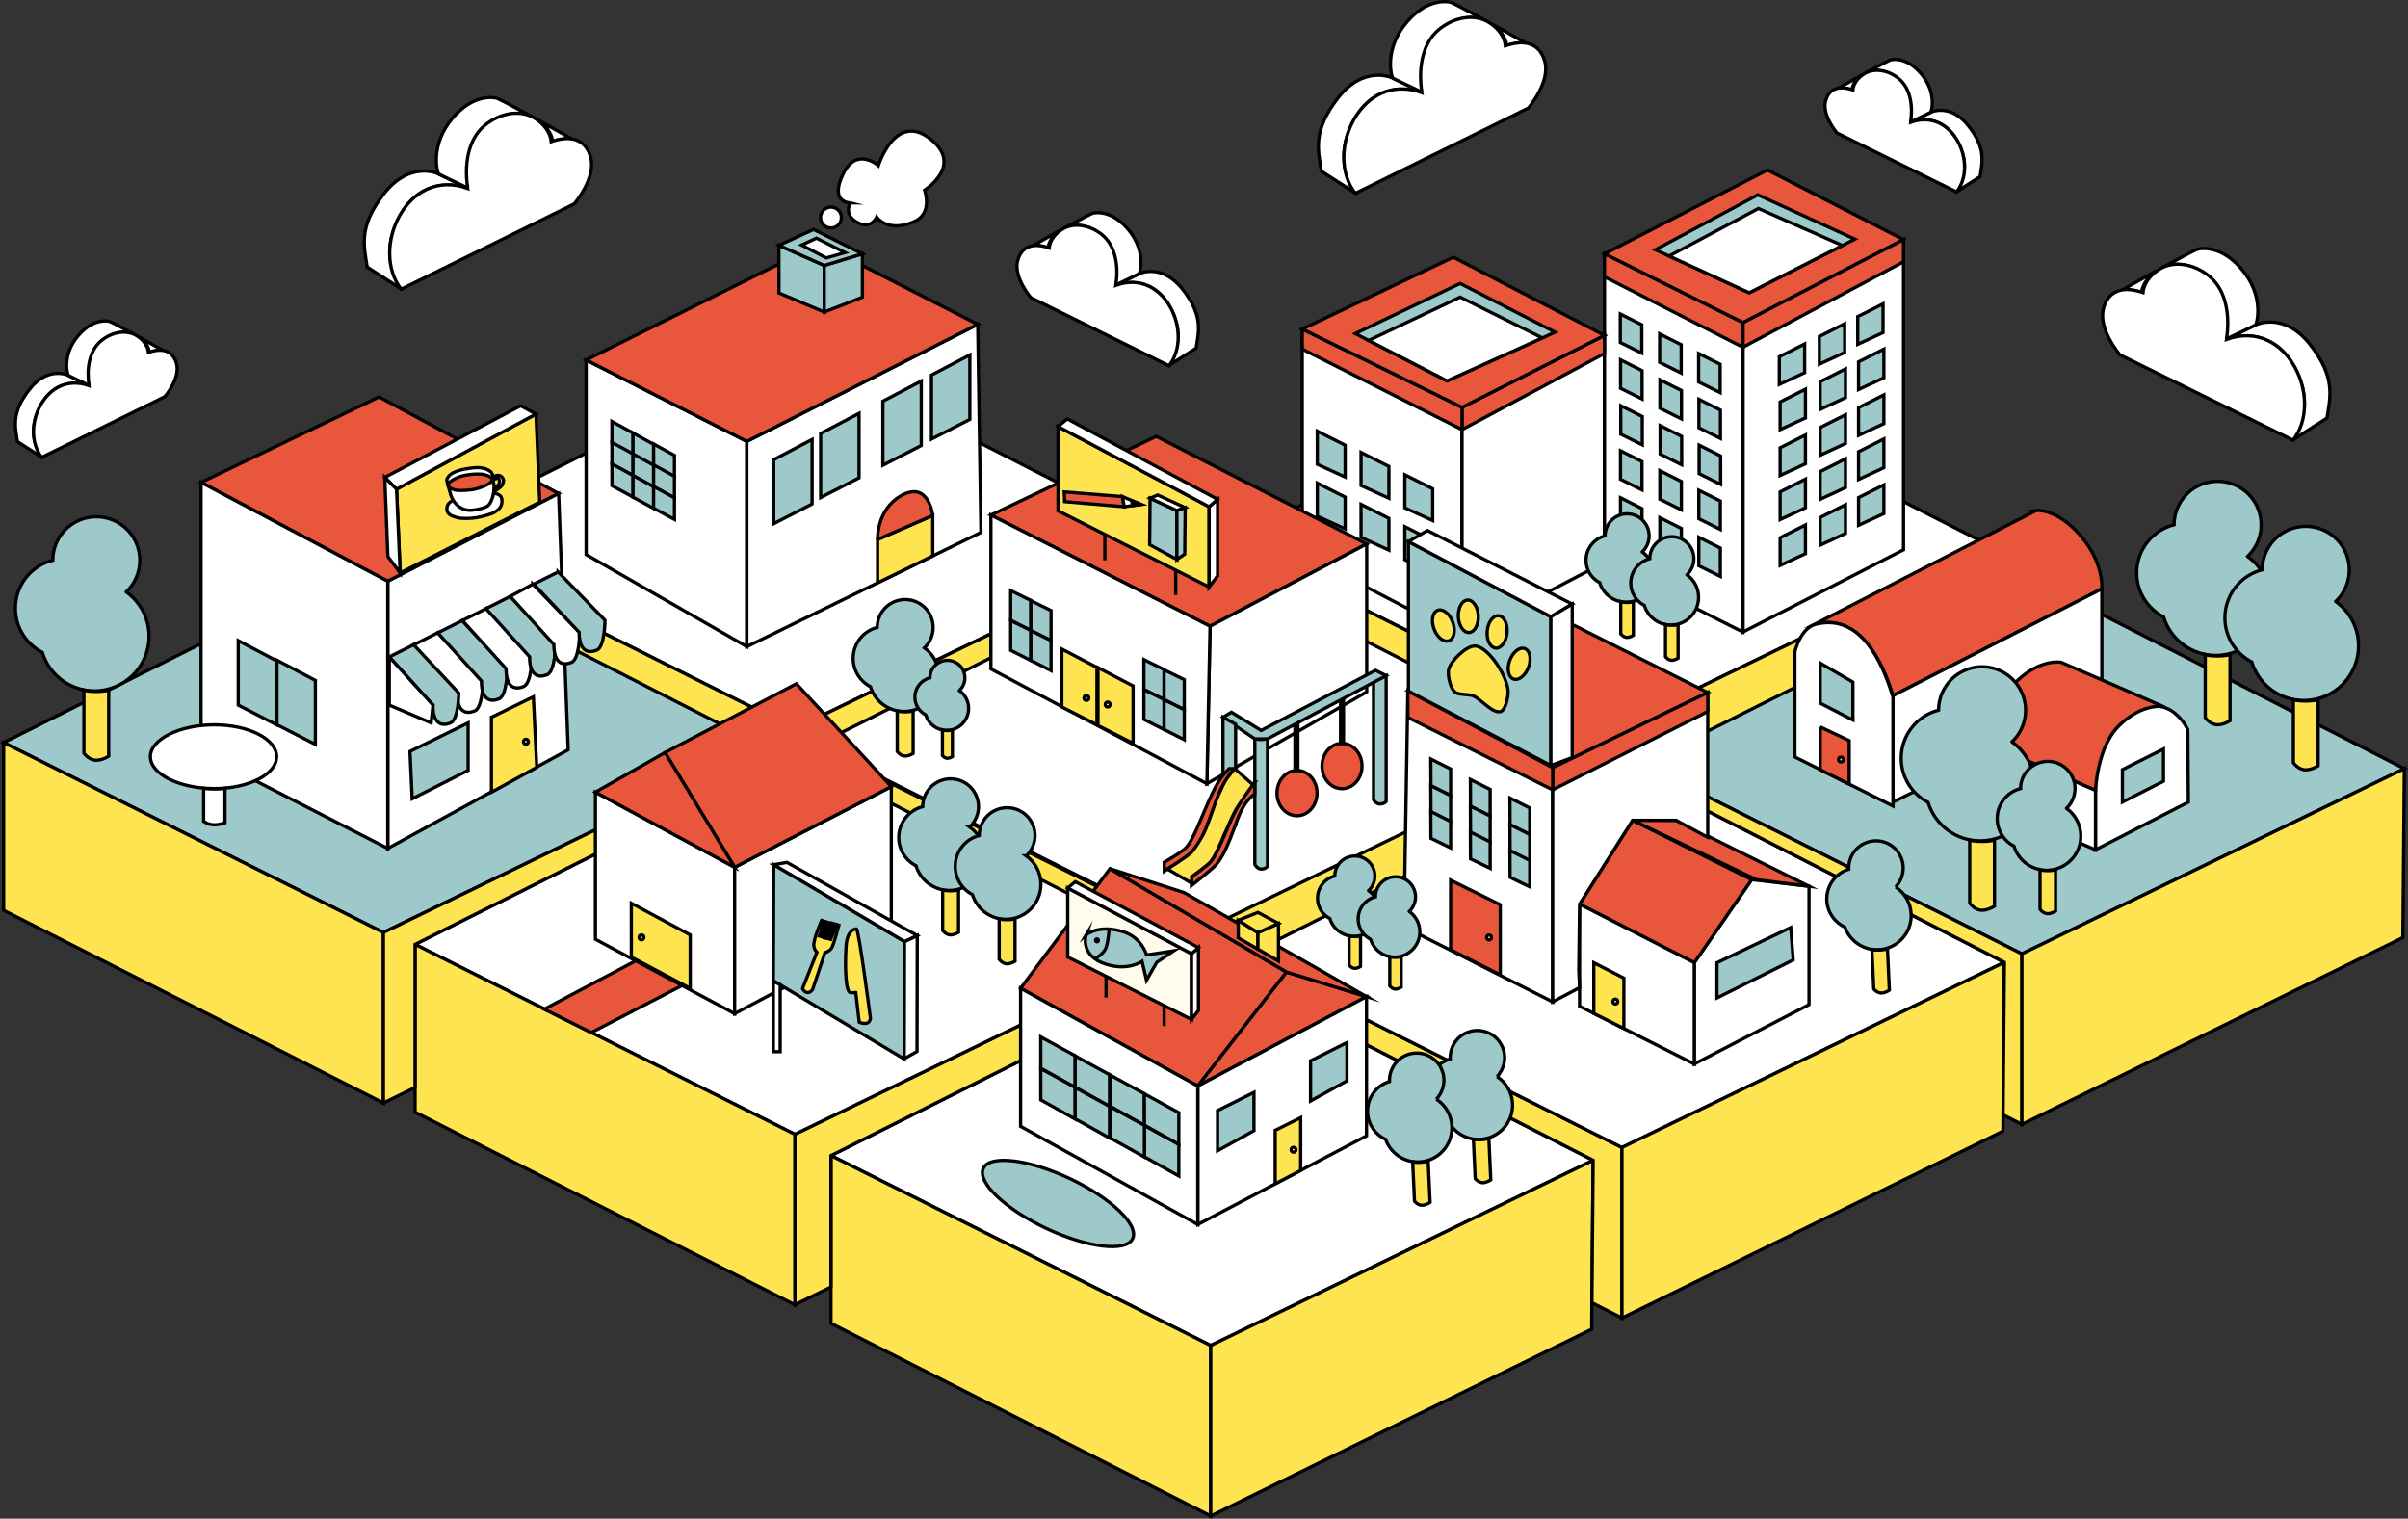 <?xml version="1.0" encoding="UTF-8"?>
<svg id="_レイヤー_2" data-name="レイヤー 2" xmlns="http://www.w3.org/2000/svg" viewBox="0 0 1470.77 927.55">
  <rect x="0" y="0" width="1470.77" height="927.55" fill="#333333" stroke="none"/>
  <defs>
    <style>
      .cls-1, .cls-2, .cls-3, .cls-4, .cls-5, .cls-6, .cls-7, .cls-8 {
        stroke: #000;
        stroke-miterlimit: 10;
        stroke-width: 2px;
      }

      .cls-2 {
        fill: #fff;
      }

      .cls-3 {
        fill: #e8563c;
      }

      .cls-4 {
        fill: #9ec9cb;
      }

      .cls-5 {
        fill: none;
      }

      .cls-6 {
        fill: #fee450;
      }

      .cls-7 {
        fill: #fffbed;
      }

      .cls-8 {
        fill: #feff9d;
      }
    </style>
  </defs>
  <g id="_完成形" data-name="完成形">
    <g>
      <g>
        <path class="cls-2" d="M866.34,55.41c.21.1.1.42-.13.36-1.49-.4-3.61-.86-5.97-1.1h-.04c-8.41-.82-21.47.69-30.81,14.82-12.65,19.14-8.66,34.36-4.67,42.31v.02c1.84,3.63,3.67,5.74,3.89,5.98l-.51.28-21.05-13.5c-2.04-13.21-5.33-24.49,9.86-44.32,16.07-20.97,33.32-12.73,33.32-12.73l4.31,2.06.11.05.28.14,11.41,5.63Z"/>
        <path class="cls-2" d="M907.06,12.29c-9.13-3.79-20.2-.43-27.65,5.8-8.23,6.75-11.21,17.81-11.22,28.56v.05c0,2.37.14,4.72.41,7.01l.16,2.71-13.53-6.47-.28-.14-.11-.05-3.9-1.92c-.07.05-.17-.04-.3-.28-1.38-2.51-5.2-20.8,11.69-37.28,9.93-9.69,19.27-9.71,22.92-9.03.61.11,1.06.24,1.33.35,4.16,1.77,15.47,8.24,20.48,10.69Z"/>
        <path class="cls-2" d="M932.13,26.37l-.11-.02c-5.33-.66-10.49,1.19-11.66,1.65-.57-5.18-4.51-10.28-9.09-13.38l20.86,11.75Z"/>
        <path class="cls-2" d="M868.5,56.63c-2.19-13.31-.46-29.71,10.39-38.62,8.51-7.12,21.77-10.5,31.43-3.71,4.8,3.13,8.64,8.28,9.14,13.65h0s6.58-2.41,11.91-1.75l.11.02c4.88.64,9.89,3.43,12.08,11.39,3.46,12.59-10.03,28.36-10.03,28.36l-105.71,52.12c-19.27-24.35,3.23-74.86,40.41-61.61,0,0-.02-.07-.05-.22"/>
      </g>
      <g>
        <path class="cls-2" d="M1168.42,73.91c-.15.07-.07.29.09.25,1.03-.27,2.49-.6,4.12-.76h.03c5.81-.57,14.84.48,21.29,10.24,8.74,13.23,5.99,23.75,3.23,29.24h0c-1.26,2.52-2.53,3.98-2.68,4.15l.35.19,14.55-9.33c1.41-9.13,3.68-16.93-6.81-30.63-11.11-14.49-23.03-8.8-23.03-8.8l-2.98,1.42-.08.03-.19.1-7.88,3.89Z"/>
        <path class="cls-2" d="M1140.28,44.11c6.31-2.62,13.96-.3,19.11,4.01,5.69,4.67,7.75,12.31,7.75,19.74v.03c0,1.64-.1,3.26-.28,4.84l-.11,1.87,9.35-4.47.19-.1.08-.03,2.7-1.33s.12-.03.21-.19c.95-1.73,3.59-14.38-8.08-25.77-6.86-6.7-13.32-6.71-15.84-6.24-.42.08-.73.17-.92.24-2.88,1.22-10.69,5.69-14.15,7.39Z"/>
        <path class="cls-2" d="M1122.95,53.84h.08c3.68-.47,7.25.81,8.06,1.13.39-3.58,3.12-7.1,6.28-9.25l-14.42,8.12Z"/>
        <path class="cls-2" d="M1166.93,74.75c1.51-9.2.32-20.53-7.18-26.69-5.88-4.92-15.05-7.26-21.72-2.56-3.31,2.17-5.97,5.72-6.32,9.43h0s-4.55-1.67-8.23-1.21h-.08c-3.37.46-6.84,2.38-8.35,7.89-2.39,8.7,6.93,19.6,6.93,19.6l73.06,36.02c13.32-16.83-2.23-51.74-27.93-42.58,0,0,.01-.05.03-.15"/>
      </g>
      <g>
        <path class="cls-2" d="M1362.01,206.16c-.21.1-.1.42.13.36,1.49-.4,3.61-.86,5.97-1.1h.04c8.41-.82,21.47.69,30.81,14.82,12.65,19.14,8.66,34.36,4.67,42.31v.02c-1.84,3.63-3.67,5.74-3.89,5.98l.51.28,21.05-13.5c2.04-13.21,5.33-24.49-9.86-44.32-16.07-20.97-33.32-12.73-33.32-12.73l-4.31,2.06-.11.05-.28.14-11.41,5.63Z"/>
        <path class="cls-2" d="M1321.29,163.04c9.13-3.79,20.2-.43,27.65,5.8,8.23,6.75,11.21,17.81,11.22,28.56v.05c0,2.37-.14,4.72-.41,7.01l-.16,2.71,13.53-6.47.28-.14.11-.05,3.9-1.92c.07.05.17-.04.3-.28,1.38-2.51,5.2-20.8-11.69-37.28-9.93-9.69-19.27-9.71-22.92-9.03-.61.11-1.06.24-1.33.35-4.16,1.77-15.47,8.24-20.48,10.69Z"/>
        <path class="cls-2" d="M1296.22,177.12l.11-.02c5.33-.66,10.49,1.19,11.66,1.65.57-5.18,4.51-10.28,9.09-13.38l-20.86,11.75Z"/>
        <path class="cls-2" d="M1359.85,207.38c2.19-13.31.46-29.71-10.39-38.62-8.51-7.12-21.77-10.5-31.43-3.71-4.8,3.13-8.64,8.28-9.14,13.65h0s-6.58-2.41-11.91-1.75l-.11.02c-4.88.64-9.89,3.43-12.08,11.39-3.46,12.59,10.03,28.36,10.03,28.36l105.71,52.12c19.27-24.35-3.23-74.86-40.41-61.61,0,0,.02-.07.05-.22"/>
      </g>
      <g>
        <path class="cls-2" d="M283.57,113.95c.21.1.1.42-.13.36-1.49-.4-3.61-.86-5.97-1.1h-.04c-8.41-.82-21.47.69-30.81,14.82-12.65,19.14-8.66,34.36-4.67,42.31v.02c1.84,3.63,3.67,5.74,3.89,5.98l-.51.28-21.05-13.5c-2.04-13.21-5.33-24.49,9.86-44.32,16.07-20.97,33.32-12.73,33.32-12.73l4.31,2.06.11.05.28.14,11.41,5.63Z"/>
        <path class="cls-2" d="M324.29,70.83c-9.13-3.79-20.2-.43-27.65,5.8-8.23,6.75-11.21,17.81-11.22,28.56v.05c0,2.37.14,4.72.41,7.01l.16,2.71-13.53-6.47-.28-.14-.11-.05-3.9-1.92c-.07.05-.17-.04-.3-.28-1.38-2.51-5.2-20.8,11.69-37.28,9.93-9.69,19.27-9.71,22.92-9.03.61.11,1.06.24,1.33.35,4.16,1.77,15.47,8.24,20.48,10.69Z"/>
        <path class="cls-2" d="M349.37,84.91l-.11-.02c-5.33-.66-10.49,1.19-11.66,1.65-.57-5.18-4.51-10.28-9.09-13.38l20.86,11.75Z"/>
        <path class="cls-2" d="M285.73,115.17c-2.19-13.31-.46-29.71,10.39-38.62,8.51-7.12,21.77-10.5,31.43-3.71,4.8,3.13,8.64,8.28,9.14,13.65h0s6.58-2.41,11.91-1.75l.11.02c4.88.64,9.89,3.43,12.08,11.39,3.46,12.59-10.03,28.36-10.03,28.36l-105.71,52.12c-19.27-24.35,3.23-74.86,40.41-61.61,0,0-.02-.07-.05-.22"/>
      </g>
      <g>
        <path class="cls-2" d="M52.87,234.76c.15.07.07.3-.09.26-1.06-.28-2.57-.62-4.25-.78h-.03c-5.98-.58-15.28.49-21.92,10.55-9,13.62-6.16,24.45-3.32,30.11h0c1.3,2.6,2.6,4.1,2.76,4.27l-.36.2-14.98-9.61c-1.45-9.4-3.79-17.43,7.02-31.54,11.44-14.92,23.71-9.06,23.71-9.06l3.07,1.47.08.04.2.1,8.12,4.01Z"/>
        <path class="cls-2" d="M81.85,204.07c-6.5-2.7-14.37-.31-19.68,4.13-5.86,4.8-7.98,12.67-7.98,20.32v.04c0,1.69.1,3.36.29,4.99l.11,1.93-9.63-4.6-.2-.1-.08-.04-2.78-1.37s-.12-.03-.21-.2c-.98-1.79-3.7-14.8,8.32-26.53,7.07-6.9,13.71-6.91,16.31-6.43.43.08.75.17.95.25,2.96,1.26,11.01,5.86,14.57,7.61Z"/>
        <path class="cls-2" d="M99.69,214.09h-.08c-3.79-.48-7.46.83-8.3,1.16-.41-3.69-3.21-7.32-6.47-9.52l14.84,8.36Z"/>
        <path class="cls-2" d="M54.41,235.62c-1.56-9.47-.33-21.14,7.39-27.48,6.06-5.06,15.49-7.47,22.37-2.64,3.41,2.23,6.15,5.89,6.51,9.71h0s4.68-1.71,8.48-1.25h.08c3.47.47,7.04,2.46,8.6,8.12,2.46,8.96-7.14,20.18-7.14,20.18l-75.22,37.09c-13.71-17.33,2.3-53.27,28.76-43.84,0,0-.01-.05-.04-.16"/>
      </g>
      <g>
        <path class="cls-2" d="M683.25,173.33c-.17.08-.08.34.11.29,1.19-.32,2.88-.69,4.76-.88h.03c6.72-.65,17.14.55,24.6,11.83,10.1,15.28,6.92,27.44,3.73,33.79v.02c-1.47,2.9-2.93,4.58-3.11,4.78l.41.22,16.81-10.78c1.63-10.55,4.26-19.56-7.87-35.39-12.83-16.75-26.61-10.17-26.61-10.17l-3.44,1.65-.09.04-.22.11-9.11,4.49Z"/>
        <path class="cls-2" d="M650.74,138.9c7.29-3.03,16.13-.34,22.08,4.63,6.57,5.39,8.95,14.22,8.96,22.81v.04c0,1.89-.11,3.77-.33,5.6l-.13,2.16,10.8-5.17.22-.11.09-.04,3.11-1.53c.06.04.14-.03.24-.22,1.1-2,4.15-16.61-9.33-29.77-7.93-7.74-15.39-7.75-18.3-7.21-.49.09-.85.19-1.06.28-3.32,1.41-12.35,6.58-16.35,8.54Z"/>
        <path class="cls-2" d="M630.71,150.14l.09-.02c4.26-.53,8.38.95,9.31,1.32.46-4.14,3.6-8.21,7.26-10.68l-16.66,9.38Z"/>
        <path class="cls-2" d="M681.52,174.3c1.75-10.63.37-23.72-8.3-30.84-6.8-5.68-17.38-8.38-25.1-2.96-3.83,2.5-6.9,6.61-7.3,10.9h0s-5.25-1.92-9.51-1.4l-.09.02c-3.9.51-7.9,2.74-9.65,9.1-2.76,10.05,8.01,22.65,8.01,22.65l84.41,41.62c15.39-19.45-2.58-59.77-32.27-49.2,0,0,.02-.06.04-.18"/>
      </g>
      <g>
        <polygon class="cls-2" points="719.05 331.96 630.91 374.65 485.47 445.08 334.59 369.64 253.52 329.1 464.85 223.22 485.47 212.89 504.7 222.69 719.05 331.96"/>
        <polygon class="cls-6" points="485.47 445.08 485.47 549.21 253.52 431.55 253.52 329.1 334.59 369.64 485.47 445.08"/>
        <polygon class="cls-6" points="719.05 331.96 718.3 418.98 718.16 435.12 485.47 549.21 485.47 445.08 630.91 374.65 719.05 331.96"/>
      </g>
      <g>
        <polygon class="cls-2" points="1216.06 333.63 1127.92 376.32 982.48 446.75 831.6 371.31 750.53 330.77 961.86 224.89 982.48 214.56 1001.71 224.36 1216.06 333.63"/>
        <polygon class="cls-6" points="982.48 446.75 982.48 550.88 750.53 433.22 750.53 330.77 831.6 371.31 982.48 446.75"/>
        <polygon class="cls-6" points="1216.06 333.63 1215.31 420.65 1215.17 436.79 982.48 550.88 982.48 446.75 1127.92 376.32 1216.06 333.63"/>
      </g>
      <g>
        <polygon class="cls-2" points="964.36 457.88 876.22 500.57 730.78 571 579.9 495.56 498.83 455.02 710.16 349.14 730.78 338.81 750.01 348.61 964.36 457.88"/>
        <polygon class="cls-6" points="729 570.88 729 675.01 497.05 557.35 497.05 454.9 578.12 495.44 729 570.88"/>
        <polygon class="cls-6" points="962.58 457.76 961.83 544.78 961.69 560.92 729 675.01 729 570.88 874.44 500.45 962.58 457.76"/>
      </g>
      <g>
        <polygon class="cls-2" points="973.07 708.67 884.93 751.36 739.49 821.79 588.61 746.35 507.54 705.81 718.87 599.93 739.49 589.6 758.72 599.4 973.07 708.67"/>
        <polygon class="cls-6" points="739.49 821.79 739.49 925.92 507.54 808.26 507.54 705.81 588.61 746.35 739.49 821.79"/>
        <polygon class="cls-6" points="973.07 708.67 972.32 795.69 972.18 811.83 739.49 925.92 739.49 821.79 884.93 751.36 973.07 708.67"/>
      </g>
      <g>
        <polygon class="cls-6" points="990.67 700.86 990.67 805 972.32 795.69 973.07 708.67 758.72 599.4 758.72 584.89 990.67 700.86"/>
        <polygon class="cls-2" points="1224.25 587.75 1129.9 633.44 990.67 700.86 758.72 584.89 990.67 468.68 1002.99 474.96 1224.25 587.75"/>
        <polygon class="cls-6" points="1224.25 587.75 1223.45 680.9 1223.37 690.91 990.67 805 990.67 700.86 1129.9 633.44 1224.25 587.75"/>
      </g>
      <g>
        <polygon class="cls-4" points="1003 466.62 1234.94 582.59 1468.52 469.48 1234.94 350.4 1003 466.62"/>
        <polygon class="cls-6" points="1234.94 582.59 1234.94 686.73 1223.45 680.9 1224.25 587.75 1002.99 474.96 1002.99 466.62 1234.94 582.59"/>
        <polygon class="cls-6" points="1467.63 572.64 1468.52 469.48 1234.94 582.59 1234.94 686.72 1467.63 572.64"/>
      </g>
      <g>
        <polygon class="cls-6" points="719.04 579.67 718.87 599.93 507.54 705.81 507.54 786.09 485.46 796.92 485.46 692.79 719.04 579.67"/>
        <polygon class="cls-2" points="719.04 579.67 485.46 692.79 341.76 620.93 253.52 576.81 467.64 469.53 485.46 460.6 719.04 579.67"/>
        <polygon class="cls-6" points="485.46 692.79 485.46 796.92 253.52 679.26 253.52 576.81 341.76 620.93 485.46 692.79"/>
      </g>
      <g>
        <polygon class="cls-4" points="2.23 453.57 234.18 569.54 467.76 456.43 234.18 337.36 2.23 453.57"/>
        <polygon class="cls-6" points="234.18 673.68 2.23 556.01 2.23 453.57 234.18 569.54 234.18 673.68"/>
        <polygon class="cls-6" points="467.75 456.43 467.64 469.53 253.52 576.81 253.52 664.2 234.18 673.68 234.18 569.55 467.75 456.43"/>
      </g>
      <g>
        <polygon class="cls-2" points="795.39 200.96 795.39 338.2 893 388.93 893 248.8 795.39 200.96"/>
        <polygon class="cls-2" points="979.98 204.83 979.98 343.51 893 388.93 893 248.8 979.98 204.83"/>
        <polygon class="cls-2" points="1064.55 197.1 1064.55 386.03 1162.64 335.78 1162.64 146.36 1064.55 197.1"/>
        <polygon class="cls-2" points="979.98 155.06 979.98 343.51 1064.55 386.03 1064.55 197.1 979.98 155.06"/>
        <g>
          <polygon class="cls-4" points="989.65 191.78 1002.78 198.37 1002.79 215.69 989.65 209.18 989.65 191.78"/>
          <polygon class="cls-4" points="1013.69 203.94 1026.83 210.53 1026.84 227.85 1013.69 221.33 1013.69 203.94"/>
          <polygon class="cls-4" points="1037.5 215.9 1050.64 222.49 1050.65 239.81 1037.5 233.29 1037.5 215.9"/>
          <polygon class="cls-4" points="989.82 219.79 1002.96 226.38 1002.97 243.7 989.82 237.18 989.82 219.79"/>
          <polygon class="cls-4" points="1013.87 231.94 1027 238.54 1027.01 255.86 1013.87 249.34 1013.87 231.94"/>
          <polygon class="cls-4" points="1037.68 243.9 1050.81 250.49 1050.82 267.81 1037.68 261.3 1037.68 243.9"/>
          <polygon class="cls-4" points="989.94 247.79 1003.08 254.38 1003.09 271.71 989.94 265.19 989.94 247.79"/>
          <polygon class="cls-4" points="1013.99 259.95 1027.12 266.54 1027.13 283.87 1013.99 277.35 1013.99 259.95"/>
          <polygon class="cls-4" points="1037.8 271.91 1050.93 278.5 1050.94 295.82 1037.8 289.3 1037.8 271.91"/>
          <polygon class="cls-4" points="989.77 275.33 1002.9 281.92 1002.91 299.24 989.77 292.73 989.77 275.33"/>
          <polygon class="cls-4" points="1013.81 287.49 1026.95 294.08 1026.96 311.4 1013.81 304.89 1013.81 287.49"/>
          <polygon class="cls-4" points="1037.62 299.45 1050.76 306.04 1050.76 323.36 1037.62 316.84 1037.62 299.45"/>
          <polygon class="cls-4" points="989.77 304.03 1002.9 310.63 1002.91 327.95 989.77 321.43 989.77 304.03"/>
          <polygon class="cls-4" points="1013.81 316.19 1026.95 322.78 1026.96 340.11 1013.81 333.59 1013.81 316.19"/>
          <polygon class="cls-4" points="1037.62 328.15 1050.76 334.74 1050.76 352.06 1037.62 345.55 1037.62 328.15"/>
        </g>
        <g>
          <polygon class="cls-4" points="1086.78 217.87 1086.78 234.79 1102.24 227.63 1102.24 210.08 1086.78 217.87"/>
          <polygon class="cls-4" points="1111.73 316.06 1111.73 332.97 1127.19 325.82 1127.19 308.27 1111.73 316.06"/>
          <polygon class="cls-4" points="1135.18 303.92 1135.18 320.83 1150.64 313.68 1150.64 296.13 1135.18 303.92"/>
          <polygon class="cls-4" points="1111.23 205.51 1111.23 222.43 1126.69 215.27 1126.69 197.72 1111.23 205.51"/>
          <polygon class="cls-4" points="1134.68 193.38 1134.68 210.29 1150.14 203.13 1150.14 185.59 1134.68 193.38"/>
          <polygon class="cls-4" points="1087.28 245.5 1087.28 262.41 1102.74 255.25 1102.74 237.71 1087.28 245.5"/>
          <polygon class="cls-4" points="1111.73 233.14 1111.73 250.05 1127.19 242.89 1127.19 225.35 1111.73 233.14"/>
          <polygon class="cls-4" points="1135.18 221 1135.18 237.91 1150.64 230.76 1150.64 213.21 1135.18 221"/>
          <polygon class="cls-4" points="1087.28 273.49 1087.28 290.4 1102.74 283.25 1102.74 265.7 1087.28 273.49"/>
          <polygon class="cls-4" points="1111.73 261.13 1111.73 278.04 1127.19 270.89 1127.19 253.34 1111.73 261.13"/>
          <polygon class="cls-4" points="1135.18 248.99 1135.18 265.91 1150.64 258.75 1150.64 241.2 1135.18 248.99"/>
          <polygon class="cls-4" points="1087.28 300.41 1087.28 317.32 1102.74 310.16 1102.74 292.62 1087.28 300.41"/>
          <polygon class="cls-4" points="1111.73 288.05 1111.73 304.96 1127.19 297.8 1127.19 280.26 1111.73 288.05"/>
          <polygon class="cls-4" points="1135.18 275.91 1135.18 292.82 1150.64 285.67 1150.64 268.12 1135.18 275.91"/>
          <polygon class="cls-4" points="1087.28 328.42 1087.28 345.33 1102.74 338.17 1102.74 320.63 1087.28 328.42"/>
        </g>
        <g>
          <polygon class="cls-4" points="804.58 263.37 821.58 271.91 821.58 291.32 804.58 283.57 804.58 263.37"/>
          <polygon class="cls-4" points="831.31 276.35 848.32 284.88 848.32 304.3 831.31 296.54 831.31 276.35"/>
          <polygon class="cls-4" points="858.05 289.98 875.06 298.52 875.06 317.94 858.05 310.18 858.05 289.98"/>
          <polygon class="cls-4" points="804.58 295.08 821.58 303.61 821.58 323.03 804.58 315.27 804.58 295.08"/>
          <polygon class="cls-4" points="831.31 308.05 848.32 316.59 848.32 336 831.31 328.25 831.31 308.05"/>
          <polygon class="cls-4" points="858.05 321.69 875.06 330.22 875.06 349.64 858.05 341.88 858.05 321.69"/>
        </g>
        <g>
          <polygon class="cls-3" points="979.98 215.9 893 262.41 893 248.8 979.98 204.83 979.98 215.9"/>
          <polyline class="cls-3" points="893 262.41 795.39 213.21 795.39 200.96 893 248.8 893 262.41"/>
          <polygon class="cls-3" points="887.69 157.1 979.98 204.83 893 248.8 795.39 200.96 887.69 157.1"/>
        </g>
        <g>
          <polygon class="cls-3" points="1079.53 103.83 979.98 155.06 1064.55 197.1 1162.64 146.36 1079.53 103.83"/>
          <polygon class="cls-3" points="1162.64 159.89 1064.55 212.08 1064.55 197.1 1162.64 146.36 1162.64 159.89"/>
          <polygon class="cls-3" points="979.98 169.07 1064.55 212.08 1064.55 197.1 979.98 155.06 979.98 169.07"/>
        </g>
      </g>
      <g>
        <polygon class="cls-2" points="357.99 219.85 357.99 338.72 456.17 394.94 456.17 269.6 357.99 219.85"/>
        <polygon class="cls-2" points="597.18 198.11 599.12 325.19 456.17 394.94 456.17 269.6 597.18 198.11"/>
        <polygon class="cls-3" points="500.6 148.87 597.18 198.11 456.17 269.6 357.99 219.85 500.6 148.87"/>
        <g>
          <polygon class="cls-4" points="501.25 303.88 524.69 291.85 524.69 252.46 501.25 264.78 501.25 303.88"/>
          <polygon class="cls-4" points="472.59 319.84 496.02 307.81 496.02 268.43 472.59 280.75 472.59 319.84"/>
          <polygon class="cls-4" points="568.92 268.19 592.36 256.16 592.36 216.77 568.92 229.09 568.92 268.19"/>
          <polygon class="cls-4" points="539.25 284.15 562.69 272.12 562.69 232.74 539.25 245.06 539.25 284.15"/>
        </g>
        <g>
          <polygon class="cls-6" points="536.03 355.98 536.03 329.5 569.71 314.84 569.71 339.54 536.03 355.98"/>
          <path class="cls-3" d="M536.03,329.5s-.81-17.97,14.12-26.63c17.07-9.9,19.56,11.96,19.56,11.96l-33.68,14.66Z"/>
        </g>
        <g>
          <polygon class="cls-4" points="386.5 264.43 386.5 277.71 399.22 284.57 399.22 271.39 386.5 264.43"/>
          <polygon class="cls-4" points="373.77 257.44 373.77 270.72 386.5 277.59 386.5 264.41 373.77 257.44"/>
          <polygon class="cls-4" points="399.22 271.19 399.22 284.47 411.95 291.33 411.95 278.15 399.22 271.19"/>
          <polygon class="cls-4" points="386.5 277.18 386.5 290.45 399.22 297.32 399.22 284.14 386.5 277.18"/>
          <polygon class="cls-4" points="373.77 270.19 373.77 283.47 386.5 290.33 386.5 277.16 373.77 270.19"/>
          <polygon class="cls-4" points="399.22 283.94 399.22 297.22 411.95 304.08 411.95 290.9 399.22 283.94"/>
          <polygon class="cls-4" points="386.5 290.35 386.5 303.62 399.22 310.49 399.22 297.31 386.5 290.35"/>
          <polygon class="cls-4" points="373.77 283.36 373.77 296.64 386.5 303.5 386.5 290.33 373.77 283.36"/>
          <polygon class="cls-4" points="399.22 297.11 399.22 310.39 411.95 317.25 411.95 304.07 399.22 297.11"/>
        </g>
      </g>
      <g>
        <polygon class="cls-3" points="605.23 314.58 739.08 382.49 834.76 332.23 706.22 266.52 605.23 314.58"/>
        <polygon class="cls-2" points="834.76 422.6 834.76 332.23 739.08 382.49 737.15 478.65 834.76 422.6"/>
        <polygon class="cls-2" points="605.23 408.58 737.15 478.65 739.08 382.49 605.23 314.58 605.23 408.58"/>
        <g>
          <polygon class="cls-4" points="617.31 360.71 617.31 378.88 629.63 385.1 629.63 366.75 617.31 360.71"/>
          <polygon class="cls-4" points="617.31 379.03 617.31 397.2 629.63 403.42 629.63 385.07 617.31 379.03"/>
          <polygon class="cls-4" points="629.63 366.88 629.63 385.05 641.96 391.28 641.96 372.92 629.63 366.88"/>
          <polygon class="cls-4" points="629.63 385.21 629.63 403.37 641.96 409.6 641.96 391.24 629.63 385.21"/>
          <polygon class="cls-4" points="698.68 402.91 698.68 421.08 711 427.31 711 408.95 698.68 402.91"/>
          <polygon class="cls-4" points="698.68 421.23 698.68 439.4 711 445.63 711 427.27 698.68 421.23"/>
          <polygon class="cls-4" points="711 409.09 711 427.25 723.33 433.48 723.33 415.12 711 409.09"/>
          <polygon class="cls-4" points="711 427.41 711 445.57 723.33 451.8 723.33 433.44 711 427.41"/>
        </g>
        <g>
          <polygon class="cls-6" points="648.56 431.8 648.56 396.45 670 407.63 670 442.67 648.56 431.8"/>
          <polygon class="cls-6" points="670.64 443.13 670.64 407.79 692.07 418.97 692.07 454 670.64 443.13"/>
          <circle class="cls-2" cx="663.57" cy="426.31" r="1.5"/>
          <circle class="cls-2" cx="676.57" cy="430.31" r="1.5"/>
        </g>
        <g>
          <g>
            <path class="cls-4" d="M766.44,528.05s1.55,2.74,3.87,2.74c2.9,0,3.87-1.69,3.87-1.69v-77.8l-3.87.42-3.87-.42v76.75Z"/>
            <path class="cls-4" d="M838.92,488.48s1.55,2.56,3.87,2.56c2.9,0,3.87-1.59,3.87-1.59v-76.8l-3.87,1.93-3.87,1.93v71.95Z"/>
            <polyline class="cls-4" points="774.17 451.3 846.65 412.66 840.13 409.42 770.3 446.15 752.14 435 746.96 438.15 766.44 451.3 774.17 451.3"/>
            <path class="cls-4" d="M746.96,503.47s1.55,2.12,3.87,2.12c2.9,0,3.87-1.31,3.87-1.31v-61.95l-7.73-4.27v65.41Z"/>
          </g>
          <g>
            <ellipse class="cls-3" cx="792.2" cy="484.39" rx="12.23" ry="13.84"/>
            <ellipse class="cls-3" cx="819.68" cy="467.86" rx="12.23" ry="13.84"/>
            <polygon class="cls-8" points="790.94 442.89 790.94 470.55 792.73 470.55 792.73 441.68 790.94 442.89"/>
            <polygon class="cls-8" points="818.79 428.37 818.79 454.02 820.58 454.02 820.58 427.25 818.79 428.37"/>
          </g>
          <g>
            <path class="cls-3" d="M766.44,477.68s-6.34,7.38-9.09,12.15c-6.74,11.7-12.68,30.6-17.97,36.54-2.34,2.63-11.6,9.18-11.6,9.18v5.32s10.38-8.29,13.65-11.36c8.27-7.73,12.58-26.42,16.91-34.79,3.72-7.19,8.09-9.79,8.09-9.79v-7.25Z"/>
            <path class="cls-3" d="M750.83,469.44s-4.16,3.7-7.22,9.08c-7.51,13.2-13.13,32.31-19.02,39.02-2.61,2.97-13.47,9.06-13.47,9.06v5.56s12.82-8,16.47-11.45c9.21-8.73,13.58-29.94,18.41-39.39,4.15-8.11,8.19-11.88,8.19-11.88h-3.34Z"/>
            <path class="cls-6" d="M713.04,530.78l14.74,8.62v-3.87s9.51-6.8,11.6-9.18c2.84-3.25,7.06-13.51,7.06-13.51,0,0,5.83-13.7,8.26-18.01,2.32-4.13,10.53-15.59,10.53-15.59l-11.06-9.8s-4.73,5.58-6.17,8.23-4.42,9.28-5.52,12.24c-1.78,4.76-5.22,15.45-7.64,19.92-1.55,2.88-4.94,8.57-7.27,10.87-3.15,3.1-14.54,10.08-14.54,10.08Z"/>
          </g>
        </g>
      </g>
      <g>
        <path class="cls-3" d="M1243.67,311.81l-134.62,69.11c27.85-6.25,41.46,25.22,47.15,43.96l127.57-65.23s1.61-17.79-15.79-35.5c-13.57-13.82-24.32-12.34-24.32-12.34Z"/>
        <polygon class="cls-2" points="1283.77 427.07 1283.77 359.64 1156.2 424.88 1156.2 489.89 1283.77 427.07"/>
        <path class="cls-2" d="M1294.4,443.01c27.89-27.92,41.88,2.58,41.88,2.58l.33,44.3-56.71,29.15v-36.4s-.63-24.48,14.5-39.62Z"/>
        <polygon class="cls-2" points="1217.41 492.3 1279.91 519.04 1279.91 482.64 1217.41 455.58 1217.41 492.3"/>
        <polygon class="cls-4" points="1296.34 470.07 1296.34 489.89 1321.41 477.16 1321.41 457.51 1296.34 470.07"/>
        <path class="cls-3" d="M1321.41,431.56s-12.46-2.44-27.01,11.46c-13.42,12.81-14.5,39.62-14.5,39.62l-62.48-27.06h-.01c.03-.61,1.23-26.95,14.49-39.62,14.55-13.89,27.01-11.45,27.01-11.45l62.5,27.05Z"/>
        <path class="cls-2" d="M1156.2,425.8v66.5l-59.92-29.95v-64.27s3.28-15.04,13.57-17.01c26.75-5.99,39.62,23.5,45.64,42.44.25.78.48,1.55.71,2.29Z"/>
        <polygon class="cls-4" points="1111.75 405 1111.75 429.48 1131.72 439.79 1131.72 416.6 1111.75 405"/>
        <g>
          <polyline class="cls-3" points="1111.75 443.98 1129.46 452.36 1129.46 478.93 1111.75 470.07 1111.75 443.98"/>
          <circle class="cls-2" cx="1124.46" cy="463.92" r="1.5"/>
        </g>
      </g>
      <g>
        <polygon class="cls-2" points="859.91 422.01 857.5 566.01 948.34 611.92 948.34 468.89 859.91 422.01"/>
        <polygon class="cls-2" points="1034.84 649.85 1104.91 613.61 1104.91 541.31 1069.87 537.26 1034.84 588 1034.84 649.85"/>
        <polygon class="cls-3" points="964.77 552.24 1034.84 588 1069.87 537.26 997.15 501.02 964.77 552.24"/>
        <polygon class="cls-3" points="996.91 500.84 1023.73 501.02 1104.91 541.31 1072.77 537.26 996.91 500.84"/>
        <polygon class="cls-2" points="964.77 614.58 1034.84 649.85 1034.84 588 964.77 552.24 964.77 614.58"/>
        <polygon class="cls-2" points="1043.05 511.41 1043.05 422.98 948.34 468.89 948.34 611.92 964.77 603.22 964.29 592.59 964.77 552.24 997.15 501.02 1023.73 501.02 1043.05 511.41"/>
        <polygon class="cls-4" points="1048.7 609.5 1095.24 586.31 1093.74 566.49 1048.7 588 1048.7 609.5"/>
        <g>
          <polygon class="cls-6" points="973.47 588 991.83 597.42 991.83 628.2 973.47 618.95 973.47 588"/>
          <circle class="cls-2" cx="986.63" cy="611.75" r="1.5"/>
        </g>
        <g>
          <polygon class="cls-3" points="886.01 580.08 886.01 537.59 916.32 552.57 916.32 595.4 886.01 580.08"/>
          <circle class="cls-2" cx="909.51" cy="572.55" r="1.5"/>
        </g>
        <g>
          <polygon class="cls-4" points="873.91 463.6 886.01 469.67 886.01 485.8 874.01 480 873.91 463.6"/>
          <polygon class="cls-4" points="873.91 479.84 886.01 485.91 886.01 502.03 874.01 496.23 873.91 479.84"/>
          <polygon class="cls-4" points="873.91 495.66 886.01 501.73 886.01 517.86 874.01 512.05 873.91 495.66"/>
          <polygon class="cls-4" points="898.08 476.11 910.18 482.18 910.18 498.31 898.17 492.5 898.08 476.11"/>
          <polygon class="cls-4" points="898.08 492.34 910.18 498.41 910.18 514.54 898.17 508.73 898.08 492.34"/>
          <polygon class="cls-4" points="898.08 508.17 910.18 514.24 910.18 530.36 898.17 524.56 898.08 508.17"/>
          <polygon class="cls-4" points="922.25 487.41 934.35 493.48 934.35 509.6 922.34 503.8 922.25 487.41"/>
          <polygon class="cls-4" points="922.25 503.64 934.35 509.71 934.35 525.83 922.34 520.03 922.25 503.64"/>
          <polygon class="cls-4" points="922.25 519.47 934.35 525.54 934.35 541.66 922.34 535.86 922.25 519.47"/>
        </g>
        <g>
          <polygon class="cls-3" points="951.73 377.07 1043.05 422.98 948.34 468.89 859.91 422.01 951.73 377.07"/>
          <polygon class="cls-3" points="948.34 482.42 1043.05 434.58 1043.05 422.98 948.34 468.89 948.34 482.42"/>
          <polygon class="cls-3" points="859.91 438.2 948.34 482.42 948.34 468.89 859.91 422.01 859.91 438.2"/>
        </g>
      </g>
      <g>
        <polygon class="cls-3" points="122.81 294.64 236.85 355.04 341.19 301.4 231.5 242.45 122.81 294.64"/>
        <polygon class="cls-2" points="347.02 457.97 341.19 301.4 236.85 355.04 236.85 518.22 347.02 457.97"/>
        <polygon class="cls-2" points="122.81 459.9 122.81 294.64 236.85 355.04 236.85 518.22 122.81 459.9"/>
        <g>
          <path class="cls-2" d="M267.4,386.45l27.54,29.48s0,16.43-5.1,18.36c-11.57,4.38-10.62-10.94-10.62-10.94l-26.69-29.45,14.86-7.44Z"/>
          <path class="cls-4" d="M282.26,379.05l27.54,29.48s0,16.43-5.1,18.36c-11.57,4.38-10.62-10.94-10.62-10.94l-26.69-29.45,14.86-7.44Z"/>
          <path class="cls-2" d="M297.29,371.53l27.54,29.48s0,16.43-5.1,18.36c-11.57,4.38-10.62-10.94-10.62-10.94l-26.69-29.45,14.86-7.44Z"/>
          <path class="cls-4" d="M311.67,364.28l27.54,29.48s0,16.43-5.1,18.36c-11.57,4.38-10.62-10.94-10.62-10.94l-26.69-29.45,14.86-7.44Z"/>
          <path class="cls-2" d="M325.44,356.8l28.6,29.48s0,16.43-5.1,18.36c-11.57,4.38-10.62-10.94-10.62-10.94l-26.69-29.45,13.81-7.44Z"/>
          <path class="cls-4" d="M340.9,349.32l28.6,29.48s0,16.43-5.1,18.36c-11.57,4.38-10.62-10.94-10.62-10.94l-27.74-29.45,14.86-7.44Z"/>
          <path class="cls-4" d="M252.63,393.77l27.54,29.48s0,16.43-5.1,18.36c-11.57,4.38-10.62-10.94-10.62-10.94l-26.69-29.45,14.86-7.44Z"/>
          <polygon class="cls-2" points="237.77 430.67 263.32 441.54 264.46 430.67 237.77 401.22 237.77 430.67"/>
        </g>
        <polygon class="cls-4" points="250.41 458.93 251.76 487.86 285.93 470.53 285.93 441.54 250.41 458.93"/>
        <g>
          <polygon class="cls-6" points="300.17 483.86 300.17 438.08 325.76 425.59 327.83 468.65 300.17 483.86"/>
          <circle class="cls-2" cx="321.22" cy="453.03" r="1.5"/>
        </g>
        <g>
          <polygon class="cls-4" points="168.95 442.7 145.52 430.67 145.52 391.28 168.95 403.61 168.95 442.7"/>
          <polygon class="cls-4" points="192.62 454.66 169.18 442.64 169.18 403.25 192.62 415.57 192.62 454.66"/>
        </g>
        <g>
          <path class="cls-2" d="M168.95,462.17c0,10.75-17.04,19.47-38.05,19.47s-39.05-8.72-39.05-19.47,18.04-19.47,39.05-19.47,38.05,8.72,38.05,19.47Z"/>
          <path class="cls-2" d="M124.38,501.56s2.62,2.22,6.52,2.22c3.26,0,6.52-1.27,6.52-1.27v-21.02s-2.13.42-5.88.4c-4.87-.02-7.17-.4-7.17-.4v20.07Z"/>
        </g>
      </g>
      <g>
        <polygon class="cls-3" points="623.36 603.62 731.6 663.32 785.84 593.71 677.96 530.57 623.36 603.62"/>
        <polygon class="cls-3" points="834.64 608.71 785.84 593.71 731.6 663.32 834.64 608.71"/>
        <polygon class="cls-2" points="731.6 747.88 834.64 693.76 834.64 608.71 731.6 663.32 731.6 747.88"/>
        <polygon class="cls-2" points="623.36 687.96 731.6 747.88 731.6 663.32 623.36 603.62 623.36 687.96"/>
        <polyline class="cls-3" points="677.96 530.57 723.21 545.16 834.64 608.71 785.84 593.71 677.96 530.57"/>
        <g>
          <polygon class="cls-6" points="756.3 572.79 768.32 579.72 768.32 569.64 756.3 562.12 756.3 572.79"/>
          <polygon class="cls-6" points="780.89 586.97 780.89 564.02 768.32 569.64 768.32 579.72 780.89 586.97"/>
          <polygon class="cls-6" points="756.3 562.12 768.32 557.28 780.89 564.02 768.32 569.64 756.3 562.12"/>
        </g>
        <polygon class="cls-4" points="743.68 678.3 743.68 702.85 765.91 690.57 765.91 667.18 743.68 678.3"/>
        <polygon class="cls-4" points="800.47 647.9 800.47 672.45 822.69 660.17 822.69 636.79 800.47 647.9"/>
        <g>
          <polygon class="cls-4" points="698.98 687.45 698.98 706.54 720 718.27 720 698.95 698.98 687.45"/>
          <polygon class="cls-4" points="635.68 633.36 635.68 652.44 656.7 664.17 656.7 644.85 635.68 633.36"/>
          <polygon class="cls-4" points="656.7 644.93 656.7 664.02 677.72 675.75 677.72 656.43 656.7 644.93"/>
          <polygon class="cls-4" points="635.68 652.7 635.68 671.78 656.7 683.51 656.7 664.19 635.68 652.7"/>
          <polygon class="cls-4" points="656.7 664.27 656.7 683.36 677.72 695.09 677.72 675.77 656.7 664.27"/>
          <polygon class="cls-4" points="677.96 656.54 677.96 675.62 698.98 687.35 698.98 668.03 677.96 656.54"/>
          <polygon class="cls-4" points="698.98 668.11 698.98 687.2 720 698.93 720 679.61 698.98 668.11"/>
          <polygon class="cls-4" points="677.96 675.88 677.96 694.96 698.98 706.69 698.98 687.37 677.96 675.88"/>
        </g>
        <g>
          <polygon class="cls-6" points="778.88 723.05 778.88 690.38 794.43 682.64 794.43 714.88 778.88 723.05"/>
          <circle class="cls-2" cx="790.07" cy="702.24" r="1.5"/>
        </g>
        <ellipse class="cls-4" cx="646.19" cy="734.98" rx="16.83" ry="50.41" transform="translate(-293.96 1006.8) rotate(-64.8)"/>
      </g>
      <g>
        <g>
          <polygon class="cls-2" points="363.67 483.81 448.71 529.71 448.71 619.11 363.67 573.69 363.67 483.81"/>
          <polygon class="cls-2" points="544.39 480.42 544.39 568.37 448.71 619.11 448.71 529.71 544.39 480.42"/>
          <polygon class="cls-3" points="486.41 417.61 544.39 480.42 448.71 529.71 406.19 459.65 486.41 417.61"/>
          <polygon class="cls-3" points="363.67 483.81 406.19 459.65 448.71 529.71 363.67 483.81"/>
          <g>
            <polygon class="cls-6" points="421.57 603.66 421.57 571.02 385.6 551.68 385.6 584.58 421.57 603.66"/>
            <circle class="cls-2" cx="391.82" cy="572.52" r="1.5"/>
          </g>
        </g>
        <polygon class="cls-3" points="332.4 616.38 388.29 586.83 416.56 601.94 361.13 630.67 332.4 616.38"/>
      </g>
      <g>
        <polygon class="cls-4" points="475.76 149.85 475.76 178.95 503.44 190.59 503.44 162.13 475.76 149.85"/>
        <polygon class="cls-4" points="526.74 181.53 526.74 155.02 503.44 162.13 503.44 190.59 526.74 181.53"/>
        <polygon class="cls-4" points="496.88 140.15 475.76 149.85 503.44 162.13 526.74 155.02 496.88 140.15"/>
        <polygon class="cls-2" points="489.6 149.67 498.7 145.48 516.18 154.25 504.71 157.54 489.6 149.67"/>
      </g>
      <g>
        <polygon class="cls-4" points="860.26 330.79 860.26 422.12 947.24 467.54 947.24 376.7 860.26 330.79"/>
        <polygon class="cls-2" points="871.86 324.02 960.29 368.96 947.24 376.7 860.26 330.79 871.86 324.02"/>
        <polygon class="cls-2" points="960.29 462.71 947.24 467.54 947.24 376.7 960.29 368.96 960.29 462.71"/>
        <g>
          <path class="cls-6" d="M884.9,408.59c1.5-5.18,11.07-14.68,16.43-14.01,8.51,1.07,19.74,19.45,19.81,28.03.03,3.25-1.64,11.48-4.83,12.08-4.98.94-11.76-7.69-16.43-9.66-2.66-1.12-8.1-.55-10.63-1.93-3.32-1.82-5.4-10.86-4.35-14.5Z"/>
          <ellipse class="cls-6" cx="896.8" cy="376.45" rx="6.09" ry="9.91" transform="translate(-16.37 41.67) rotate(-2.64)"/>
          <ellipse class="cls-6" cx="881.59" cy="382.11" rx="6.09" ry="9.91" transform="translate(-77.91 331.37) rotate(-20.41)"/>
          <ellipse class="cls-6" cx="914.47" cy="385.98" rx="9.91" ry="6.09" transform="translate(448.53 1262.41) rotate(-84.89)"/>
          <ellipse class="cls-6" cx="927.82" cy="405.39" rx="9.91" ry="6.09" transform="translate(224.36 1133.63) rotate(-69.59)"/>
        </g>
      </g>
      <g>
        <polygon class="cls-4" points="827.8 203.75 883.83 232.64 949.8 202.88 891.84 173.12 827.8 203.75"/>
        <polygon class="cls-2" points="835.96 207.95 891.84 181.47 942.02 206.39 883.83 232.64 835.96 207.95"/>
      </g>
      <g>
        <polygon class="cls-6" points="242.19 298.78 244.42 349.93 329.67 306.65 327.33 252.88 242.19 298.78"/>
        <polygon class="cls-2" points="235 291.58 318.01 247.81 327.33 252.88 242.19 298.78 235 291.58"/>
        <polygon class="cls-2" points="236.91 339.94 244.42 349.93 242.19 298.78 235 291.58 236.91 339.94"/>
      </g>
      <g>
        <polygon class="cls-4" points="472.59 528.12 472.35 599.01 552.2 646.79 552.44 575.03 472.59 528.12"/>
        <polygon class="cls-2" points="560.1 642.21 560.25 571.4 552.44 575.03 552.28 646.67 560.1 642.21"/>
        <polygon class="cls-2" points="480.68 526.73 472.59 528.12 552.44 575.03 560.25 571.4 480.68 526.73"/>
        <polygon class="cls-2" points="472.35 642.32 476.53 642.32 476.53 601.42 472.35 599.32 472.35 642.32"/>
      </g>
      <g>
        <g>
          <polygon class="cls-6" points="646.22 260.52 646.22 311.98 738.51 358.54 738.51 309.53 646.22 260.52"/>
          <line class="cls-2" x1="674.8" y1="342.2" x2="674.8" y2="326.4"/>
          <line class="cls-2" x1="718.09" y1="363.44" x2="718.09" y2="348.24"/>
        </g>
        <polygon class="cls-2" points="743.68 304.97 743.68 351.75 738.51 358.54 738.51 309.53 743.68 304.97"/>
        <polygon class="cls-2" points="651.86 255.86 743.68 304.97 738.51 309.53 646.22 260.52 651.86 255.86"/>
      </g>
      <g>
        <g>
          <polygon class="cls-7" points="652.14 542.36 652.14 584.52 727.77 622.67 727.77 582.51 652.14 542.36"/>
          <line class="cls-2" x1="675.57" y1="609.29" x2="675.57" y2="596.34"/>
          <line class="cls-2" x1="711.04" y1="626.69" x2="711.04" y2="614.23"/>
        </g>
        <polygon class="cls-2" points="732.01 578.78 732.01 617.11 727.77 622.67 727.77 582.51 732.01 578.78"/>
        <polygon class="cls-2" points="656.77 538.53 732.01 578.78 727.77 582.51 652.14 542.36 656.77 538.53"/>
      </g>
      <path class="cls-2" d="M519.32,123.95s-13.28-.01-4.04-18.29c8.18-16.19,21.19-4.51,21.19-4.51,0,0,10.09-32.08,30.72-17.06,22.48,16.37-2.47,32.07-2.47,32.07,0,0,5.14,13.99-6.05,19.06-16.37,7.4-23.21-2.61-23.21-2.61,0,0-3.16,7.39-11.1,3.61-9.64-4.59-5.05-12.27-5.05-12.27Z"/>
      <circle class="cls-2" cx="507.54" cy="132.86" r="6.38"/>
      <g>
        <path class="cls-4" d="M663.43,570.96s7.61-6.64,22.86-1.8c11.05,3.5,14.05,14.09,14.05,14.09l16.58-2.52-10.43,7.07-6.22,10.94-2.71-11.56s-8.27,5.9-21.47,1.9c-17.11-5.17-12.65-18.13-12.65-18.13Z"/>
        <path class="cls-5" d="M677.48,566.49s-.4,8.11-1.91,12.28c-1.41,3.91-6.81,6.86-6.81,6.86"/>
        <circle class="cls-1" cx="670.03" cy="574.34" r=".89"/>
      </g>
      <path class="cls-6" d="M501.83,562.11l1.68.56-3,9.01,1.29.43,3-9.01,1.78.59-3.03,9.11,1.22.3,3.09-9.31,1.72.46-3.06,9.21.84.29,3.61-9.15,1.42.47s-3.18,12.26-4.6,14.2-3.97,2.64-3.97,2.64l-7.44,22.38s-1.71,2.51-3.59,1.89c-1.99-.66-2.61-2.41-2.61-2.41l8.79-22.15s-1.78-1.58-1.92-4.16c-.2-3.91,4.77-15.35,4.77-15.35Z"/>
      <path class="cls-6" d="M522.68,606.16s-3.36.69-4.13-.44c-2.78-4.06-2.19-23.08-1.75-28.34s2.2-9.52,6.25-10.08c1.49-.2,8.59,54.68,8.59,54.68,0,0-.27,2.35-1.97,2.9-2.24.72-4.88-.57-4.88-.57l-2.1-18.15Z"/>
      <g>
        <path class="cls-4" d="M77.09,361.51c7.51-7.11,10.47-18.27,6.64-28.57-5.12-13.75-20.42-20.76-34.17-15.64-10.68,3.98-17.29,14.09-17.31,24.86-13.12,3.32-22.83,15.21-22.83,29.37,0,11.73,6.67,21.89,16.41,26.93,4.19,13.62,16.87,23.51,31.87,23.51,18.41,0,33.34-14.93,33.34-33.34,0-11.18-5.51-21.06-13.95-27.11Z"/>
        <path class="cls-6" d="M51.25,421.53v38.48s3.04,4.33,7.57,4.33c3.79,0,7.57-2.48,7.57-2.48v-40.33s-3.22.83-7.57.81c-5.65-.03-7.57-.81-7.57-.81Z"/>
      </g>
      <g>
        <polygon class="cls-3" points="649.99 300.44 685.57 303.31 686.64 309.5 650.28 306.4 649.99 300.44"/>
        <polygon class="cls-2" points="696.91 308.12 685.57 303.31 686.64 309.5 696.91 308.12"/>
        <polygon class="cls-1" points="691.2 305.79 691.77 308.81 696.91 308.12 691.2 305.79"/>
      </g>
      <g>
        <polygon class="cls-4" points="702.45 304.31 702.18 332.68 718.84 341.73 718.84 311.85 702.45 304.31"/>
        <polygon class="cls-2" points="707.11 302.33 702.45 304.31 718.84 311.85 723.9 310.07 707.11 302.33"/>
        <polygon class="cls-4" points="723.61 338.48 723.9 310.07 718.84 311.85 718.84 341.73 723.61 338.48"/>
      </g>
      <g>
        <path class="cls-2" d="M277.52,305.27c-1.35.64-4.28,1.72-4.57,4.95-.38,4.18,3.48,5.01,6.2,5.88s9,.57,11.9.07c2.59-.45,8.67-1.94,10.86-3.24,3.08-1.83,5.18-3.83,4.57-8.31-.28-2.08-2.76-3.04-4.17-3.26-6.1-.95-19.22,1.28-24.79,3.93Z"/>
        <path class="cls-2" d="M272.91,292.99c.17,2.55,1.43,5.42,2.06,8.05,1.19,5.69,6.69,11.88,14.4,10.44,2.78-.4,5.76-.98,8.2-2.26,1.17-.7,1.85-1.92,2.66-3.73,1.34-3.1,1.87-6.45,1.39-9.64-.21-1.57-.5-3.88-.74-5.38-.15-.86-.41-1.7-1.12-2.32-2.88-2.34-6.47-2.85-10.76-2.4-5.34.54-14.52,2.01-16.09,7.15v.07Z"/>
        <path class="cls-2" d="M301.26,293.03s2.34-1.32,3.1-.73c1.22.94.64,2.35.42,3.13-.29,1.02-2.99,3.11-2.99,3.11l-.18,1.78s4.46-2.51,5.15-4.06c.75-1.69,1.2-3.07.25-4.31-.89-1.16-1.31-1.45-2.71-1.58-1.53-.14-3.3.93-3.3.93l.25,1.74Z"/>
        <path class="cls-3" d="M273.61,296.46c.19,1.4,3.47,2.87,5.99,3.04,2.96.2,6.68-.12,8.79-.4,2.23-.3,6.07-1.58,8.08-2.5,5.85-2.74,5.3-5.22-.7-6.71-2.16-.55-6.86-.36-9.12,0-1.72.28-4.12.55-6.78,1.63-2.9,1.17-6.5,3.19-6.26,4.96Z"/>
      </g>
      <g>
        <path class="cls-4" d="M1372.75,339.85c7.51-7.11,10.47-18.27,6.64-28.57-5.12-13.75-20.42-20.76-34.17-15.64-10.68,3.98-17.29,14.09-17.31,24.86-13.12,3.32-22.83,15.21-22.83,29.37,0,11.73,6.67,21.89,16.41,26.93,4.19,13.62,16.87,23.51,31.87,23.51,18.41,0,33.34-14.93,33.34-33.34,0-11.18-5.51-21.06-13.95-27.11Z"/>
        <path class="cls-6" d="M1346.92,399.87v38.48s3.04,4.33,7.57,4.33c3.79,0,7.57-2.48,7.57-2.48v-40.33s-3.22.83-7.57.81c-5.65-.03-7.57-.81-7.57-.81Z"/>
      </g>
      <g>
        <path class="cls-4" d="M1426.6,367.37c7.51-7.11,10.47-18.27,6.64-28.57-5.12-13.75-20.42-20.76-34.17-15.64-10.68,3.98-17.29,14.09-17.31,24.86-13.12,3.32-22.83,15.21-22.83,29.37,0,11.73,6.67,21.89,16.41,26.93,4.19,13.62,16.87,23.51,31.87,23.51,18.41,0,33.34-14.93,33.34-33.34,0-11.18-5.51-21.06-13.95-27.11Z"/>
        <path class="cls-6" d="M1400.76,427.39v38.48s3.04,4.33,7.57,4.33c3.79,0,7.57-2.48,7.57-2.48v-40.33s-3.22.83-7.57.81c-5.65-.03-7.57-.81-7.57-.81Z"/>
      </g>
      <g>
        <path class="cls-4" d="M1003.06,337.1c3.81-3.61,5.31-9.27,3.37-14.5-2.6-6.98-10.36-10.54-17.34-7.94-5.42,2.02-8.78,7.15-8.79,12.62-6.66,1.69-11.59,7.72-11.59,14.91,0,5.95,3.38,11.11,8.33,13.67,2.13,6.91,8.57,11.94,16.18,11.94,9.35,0,16.92-7.58,16.92-16.92,0-5.67-2.79-10.69-7.08-13.76Z"/>
        <path class="cls-6" d="M989.94,367.57v19.53s1.54,2.2,3.84,2.2c1.92,0,3.84-1.26,3.84-1.26v-20.47s-1.64.42-3.84.41c-2.87-.02-3.84-.41-3.84-.41Z"/>
      </g>
      <g>
        <path class="cls-4" d="M1030.39,351.07c3.81-3.61,5.31-9.27,3.37-14.5-2.6-6.98-10.36-10.54-17.34-7.94-5.42,2.02-8.78,7.15-8.79,12.62-6.66,1.69-11.59,7.72-11.59,14.91,0,5.95,3.38,11.11,8.33,13.67,2.13,6.91,8.57,11.94,16.18,11.94,9.35,0,16.92-7.58,16.92-16.92,0-5.67-2.79-10.69-7.08-13.76Z"/>
        <path class="cls-6" d="M1017.27,381.54v19.53s1.54,2.2,3.84,2.2c1.92,0,3.84-1.26,3.84-1.26v-20.47s-1.64.42-3.84.41c-2.87-.02-3.84-.41-3.84-.41Z"/>
      </g>
      <g>
        <path class="cls-4" d="M835.93,543.98c3.46-3.28,4.83-8.43,3.06-13.18-2.36-6.35-9.42-9.58-15.76-7.21-4.93,1.83-7.98,6.5-7.99,11.47-6.05,1.53-10.53,7.02-10.53,13.55,0,5.41,3.08,10.1,7.57,12.42,1.93,6.28,7.78,10.85,14.7,10.85,8.49,0,15.38-6.89,15.38-15.38,0-5.16-2.54-9.72-6.43-12.51Z"/>
        <path class="cls-6" d="M824.01,571.67v17.75s1.4,2,3.49,2c1.75,0,3.49-1.14,3.49-1.14v-18.61s-1.49.38-3.49.37c-2.61-.01-3.49-.37-3.49-.37Z"/>
      </g>
      <g>
        <path class="cls-4" d="M860.77,556.67c3.46-3.28,4.83-8.43,3.06-13.18-2.36-6.35-9.42-9.58-15.76-7.21-4.93,1.83-7.98,6.5-7.99,11.47-6.05,1.53-10.53,7.02-10.53,13.55,0,5.41,3.08,10.1,7.57,12.42,1.93,6.28,7.78,10.85,14.7,10.85,8.49,0,15.38-6.89,15.38-15.38,0-5.16-2.54-9.72-6.43-12.51Z"/>
        <path class="cls-6" d="M848.85,584.36v17.75s1.4,2,3.49,2c1.75,0,3.49-1.14,3.49-1.14v-18.61s-1.49.38-3.49.37c-2.61-.01-3.49-.37-3.49-.37Z"/>
      </g>
      <g>
        <path class="cls-4" d="M592.32,505.09c4.81-4.56,6.71-11.71,4.26-18.32-3.28-8.82-13.09-13.31-21.91-10.03-6.85,2.55-11.08,9.04-11.1,15.94-8.41,2.13-14.64,9.75-14.64,18.83,0,7.52,4.27,14.03,10.52,17.26,2.69,8.73,10.82,15.07,20.43,15.07,11.8,0,21.37-9.57,21.37-21.37,0-7.17-3.53-13.5-8.94-17.38Z"/>
        <path class="cls-6" d="M575.76,543.56v24.67s1.95,2.78,4.85,2.78c2.43,0,4.85-1.59,4.85-1.59v-25.85s-2.07.53-4.85.52c-3.62-.02-4.85-.52-4.85-.52Z"/>
      </g>
      <g>
        <path class="cls-4" d="M626.83,522.73c4.81-4.56,6.71-11.71,4.26-18.32-3.28-8.82-13.09-13.31-21.91-10.03-6.85,2.55-11.08,9.04-11.1,15.94-8.41,2.13-14.64,9.75-14.64,18.83,0,7.52,4.27,14.03,10.52,17.26,2.69,8.73,10.82,15.07,20.43,15.07,11.8,0,21.37-9.57,21.37-21.37,0-7.17-3.53-13.5-8.94-17.38Z"/>
        <path class="cls-6" d="M610.27,561.21v24.67s1.95,2.78,4.85,2.78c2.43,0,4.85-1.59,4.85-1.59v-25.85s-2.07.53-4.85.52c-3.62-.02-4.85-.52-4.85-.52Z"/>
      </g>
      <g>
        <path class="cls-4" d="M1228.89,453.11c7.51-7.11,10.47-18.27,6.64-28.57-5.12-13.75-20.42-20.76-34.17-15.64-10.68,3.98-17.29,14.09-17.31,24.86-13.12,3.32-22.83,15.21-22.83,29.37,0,11.73,6.67,21.89,16.41,26.93,4.19,13.62,16.87,23.51,31.87,23.51,18.41,0,33.34-14.93,33.34-33.34,0-11.18-5.51-21.06-13.95-27.11Z"/>
        <path class="cls-6" d="M1203.06,513.14v38.48s3.04,4.33,7.57,4.33c3.79,0,7.57-2.48,7.57-2.48v-40.33s-3.22.83-7.57.81c-5.65-.03-7.57-.81-7.57-.81Z"/>
      </g>
      <g>
        <path class="cls-4" d="M1262.19,493.72c4.7-4.45,6.55-11.43,4.15-17.87-3.2-8.6-12.77-12.98-21.38-9.78-6.68,2.49-10.82,8.82-10.83,15.55-8.21,2.08-14.28,9.51-14.28,18.37,0,7.34,4.17,13.69,10.27,16.84,2.62,8.52,10.56,14.71,19.94,14.71,11.52,0,20.86-9.34,20.86-20.86,0-6.99-3.44-13.18-8.73-16.96Z"/>
        <path class="cls-6" d="M1246.02,531.27v24.07s1.9,2.71,4.74,2.71c2.37,0,4.74-1.55,4.74-1.55v-25.23s-2.02.52-4.74.5c-3.54-.02-4.74-.5-4.74-.5Z"/>
      </g>
      <g>
        <path class="cls-4" d="M1157.78,541.72c4.49-4.66,6.02-11.72,3.33-18.05-3.59-8.45-13.36-12.38-21.8-8.79-6.56,2.79-10.4,9.31-10.1,16.03-8.1,2.46-13.83,10.16-13.42,19.01.34,7.33,4.8,13.49,11.03,16.35,3.01,8.39,11.22,14.21,20.59,13.78,11.51-.53,20.41-10.29,19.88-21.8-.32-6.99-4.05-13-9.5-16.54Z"/>
        <path class="cls-6" d="M1143.36,579.97l1.11,24.05s2.02,2.62,4.86,2.49c2.37-.11,4.66-1.77,4.66-1.77l-1.16-25.2s-1.99.61-4.71.72c-3.53.14-4.75-.29-4.75-.29Z"/>
      </g>
      <g>
        <path class="cls-4" d="M914.33,657.56c4.49-4.66,6.02-11.72,3.33-18.05-3.59-8.45-13.36-12.38-21.8-8.79-6.56,2.79-10.4,9.31-10.1,16.03-8.1,2.46-13.83,10.16-13.42,19.01.34,7.33,4.8,13.49,11.03,16.35,3.01,8.39,11.22,14.21,20.59,13.78,11.51-.53,20.41-10.29,19.88-21.8-.32-6.99-4.05-13-9.5-16.54Z"/>
        <path class="cls-6" d="M899.92,695.82l1.11,24.05s2.02,2.62,4.86,2.49c2.37-.11,4.66-1.77,4.66-1.77l-1.16-25.2s-1.99.61-4.71.72c-3.53.14-4.75-.29-4.75-.29Z"/>
      </g>
      <g>
        <path class="cls-4" d="M877.27,671.35c4.49-4.66,6.02-11.72,3.33-18.05-3.59-8.45-13.36-12.38-21.8-8.79-6.56,2.79-10.4,9.31-10.1,16.03-8.1,2.46-13.83,10.16-13.42,19.01.34,7.33,4.8,13.49,11.03,16.35,3.01,8.39,11.22,14.21,20.59,13.78,11.51-.53,20.41-10.29,19.88-21.8-.32-6.99-4.05-13-9.5-16.54Z"/>
        <path class="cls-6" d="M862.85,709.6l1.11,24.05s2.02,2.62,4.86,2.49c2.37-.11,4.66-1.77,4.66-1.77l-1.16-25.2s-1.99.61-4.71.72c-3.53.14-4.75-.29-4.75-.29Z"/>
      </g>
      <g>
        <path class="cls-4" d="M564.61,395.67c4.82-4.57,6.73-11.75,4.27-18.37-3.29-8.84-13.12-13.34-21.97-10.05-6.87,2.56-11.11,9.06-11.13,15.98-8.44,2.14-14.68,9.78-14.68,18.88,0,7.54,4.29,14.07,10.55,17.31,2.7,8.75,10.85,15.12,20.49,15.12,11.84,0,21.43-9.6,21.43-21.43,0-7.19-3.54-13.54-8.97-17.43Z"/>
        <path class="cls-6" d="M548,434.25v24.74s1.95,2.78,4.87,2.78c2.43,0,4.87-1.59,4.87-1.59v-25.93s-2.07.53-4.87.52c-3.63-.02-4.87-.52-4.87-.52Z"/>
      </g>
      <g>
        <path class="cls-4" d="M586.01,421.77c3.02-2.86,4.21-7.35,2.67-11.49-2.06-5.53-8.21-8.35-13.74-6.29-4.3,1.6-6.95,5.67-6.96,10-5.28,1.34-9.18,6.12-9.18,11.81,0,4.72,2.68,8.8,6.6,10.83,1.69,5.48,6.79,9.46,12.81,9.46,7.4,0,13.41-6,13.41-13.41,0-4.49-2.21-8.47-5.61-10.9Z"/>
        <path class="cls-6" d="M575.62,445.91v15.47s1.22,1.74,3.04,1.74c1.52,0,3.04-1,3.04-1v-16.22s-1.3.33-3.04.32c-2.27-.01-3.04-.32-3.04-.32Z"/>
      </g>
      <g>
        <polygon class="cls-4" points="1011.07 152.55 1068.38 178.83 1132.91 146.07 1073.64 119.01 1011.07 152.55"/>
        <polygon class="cls-2" points="1019.42 156.38 1074.02 127.35 1125.3 149.93 1068.38 178.83 1019.42 156.38"/>
      </g>
    </g>
  </g>
</svg>
